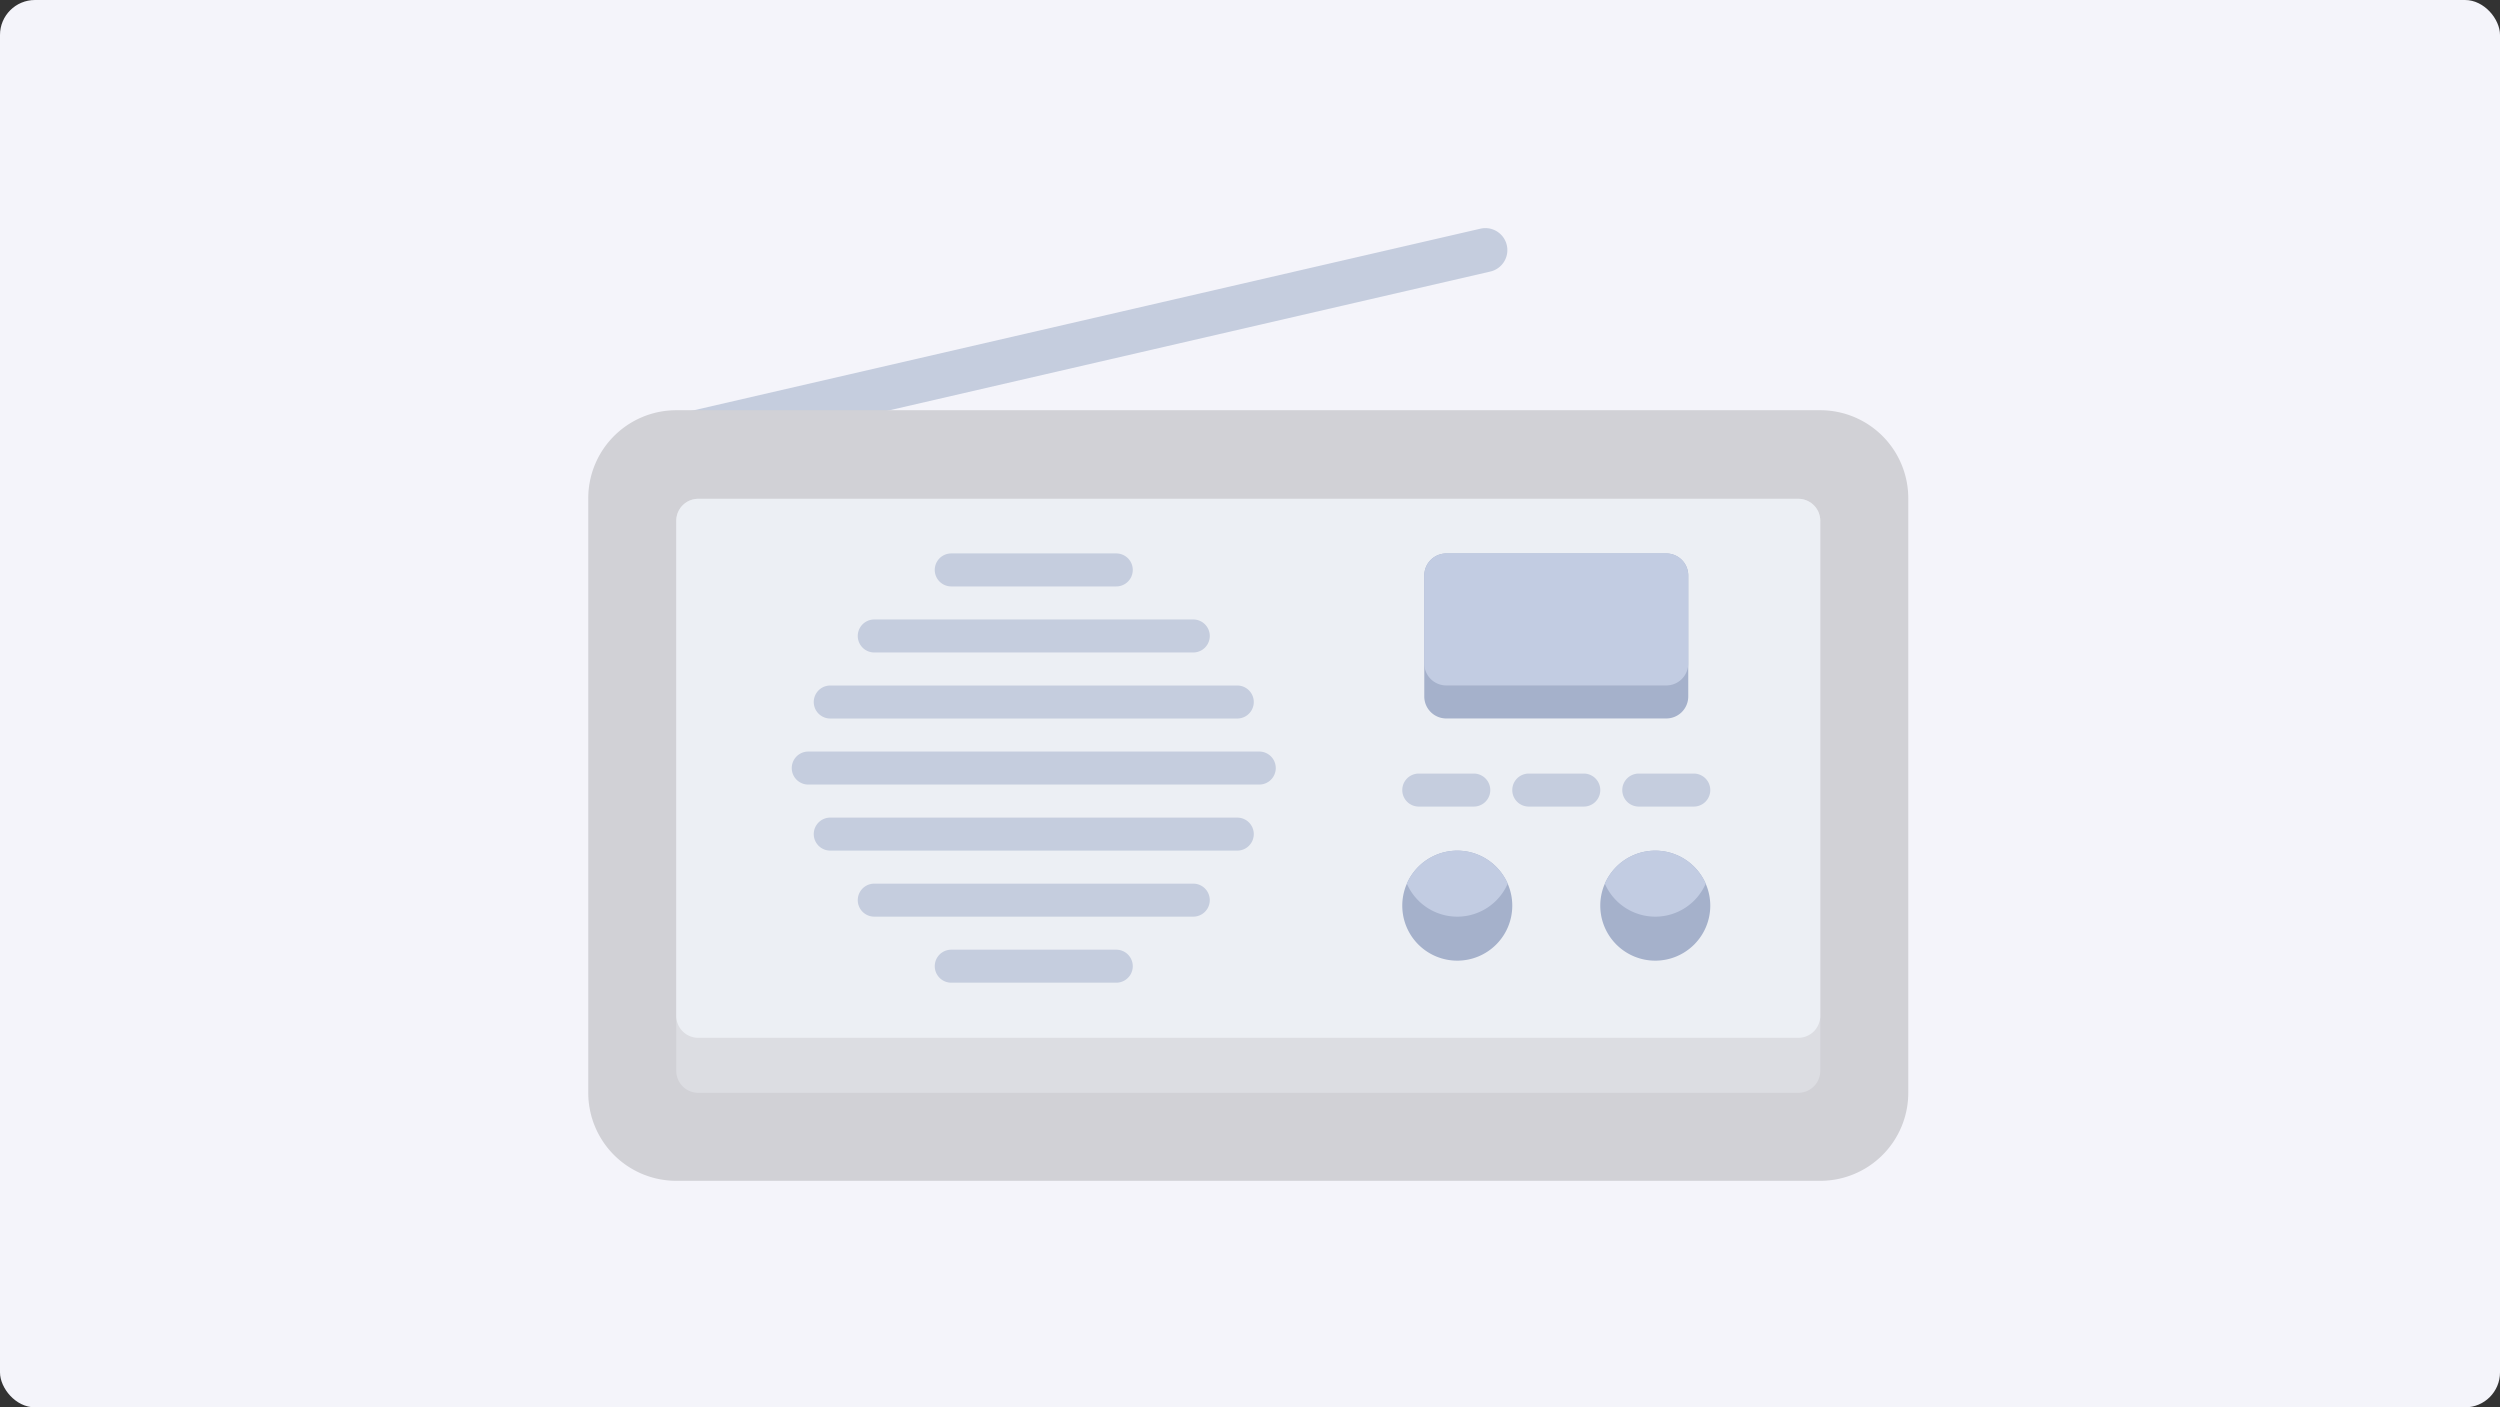 <svg xmlns="http://www.w3.org/2000/svg" width="572" height="322" viewBox="0 0 572 322"><rect x="0" y="0" width="572" height="322" fill="#333333" stroke="none"/><defs><style>.a{fill:#f4f4fa;}.b{fill:#c5cdde;}.c{fill:#d1d1d6;}.d{fill:#dcdde2;}.e{fill:#eceff4;}.f{fill:#a5b1cb;}.g{fill:#c2cce2;}</style></defs><g transform="translate(17636 -9105)"><rect class="a" width="572" height="322" rx="8" transform="translate(-17636 9105)"/><g transform="translate(-17571.406 9115.1)"><path class="b" d="M5.034,0h191.28a5.034,5.034,0,1,1,0,10.067H5.034A5.034,5.034,0,1,1,5.034,0Z" transform="translate(82.773 86.4) rotate(-13)"/><path class="c" d="M20.135,0H281.886A20.142,20.142,0,0,1,302.02,20.15V156.163a20.142,20.142,0,0,1-20.135,20.15H20.135A20.142,20.142,0,0,1,0,156.163V20.15A20.142,20.142,0,0,1,20.135,0Z" transform="translate(70 83.759)"/><path class="d" d="M5.034,0H256.717a5.034,5.034,0,0,1,5.034,5.034V130.876a5.034,5.034,0,0,1-5.034,5.034H5.034A5.034,5.034,0,0,1,0,130.876V5.034A5.034,5.034,0,0,1,5.034,0Z" transform="translate(90.135 104.027)"/><path class="e" d="M5.034,0H256.717a5.034,5.034,0,0,1,5.034,5.034V118.291a5.034,5.034,0,0,1-5.034,5.034H5.034A5.034,5.034,0,0,1,0,118.291V5.034A5.034,5.034,0,0,1,5.034,0Z" transform="translate(90.135 104.027)"/><path class="f" d="M5.034,0H55.37A5.034,5.034,0,0,1,60.4,5.034V32.719a5.034,5.034,0,0,1-5.034,5.034H5.034A5.034,5.034,0,0,1,0,32.719V5.034A5.034,5.034,0,0,1,5.034,0Z" transform="translate(261.28 116.533)"/><path class="b" d="M3.775,0H41.528a3.775,3.775,0,1,1,0,7.551H3.775A3.775,3.775,0,0,1,3.775,0Z" transform="translate(149.28 116.525)"/><path class="b" d="M3.775,0H41.528a3.775,3.775,0,1,1,0,7.551H3.775A3.775,3.775,0,0,1,3.775,0Z" transform="translate(149.28 207.189)"/><path class="b" d="M3.775,0H16.359a3.775,3.775,0,0,1,0,7.551H3.775A3.775,3.775,0,0,1,3.775,0Z" transform="translate(256.246 166.894)"/><path class="b" d="M3.775,0H16.359a3.775,3.775,0,0,1,0,7.551H3.775A3.775,3.775,0,0,1,3.775,0Z" transform="translate(281.414 166.894)"/><path class="b" d="M3.775,0H16.359a3.775,3.775,0,0,1,0,7.551H3.775A3.775,3.775,0,0,1,3.775,0Z" transform="translate(306.583 166.894)"/><path class="b" d="M3.775,0H76.764a3.775,3.775,0,0,1,0,7.551H3.775A3.775,3.775,0,0,1,3.775,0Z" transform="translate(131.663 131.636)"/><path class="b" d="M3.775,0H76.764a3.775,3.775,0,0,1,0,7.551H3.775A3.775,3.775,0,0,1,3.775,0Z" transform="translate(131.663 192.078)"/><path class="b" d="M3.775,0H96.9a3.775,3.775,0,1,1,0,7.551H3.775A3.775,3.775,0,0,1,3.775,0Z" transform="translate(121.595 146.747)"/><path class="b" d="M3.775,0H96.9a3.775,3.775,0,1,1,0,7.551H3.775A3.775,3.775,0,0,1,3.775,0Z" transform="translate(121.595 176.968)"/><path class="b" d="M3.775,0h103.19a3.775,3.775,0,0,1,0,7.551H3.775A3.775,3.775,0,0,1,3.775,0Z" transform="translate(116.561 161.857)"/><path class="g" d="M5.034,0H55.37A5.034,5.034,0,0,1,60.4,5.034V25.168A5.034,5.034,0,0,1,55.37,30.2H5.034A5.034,5.034,0,0,1,0,25.168V5.034A5.034,5.034,0,0,1,5.034,0Z" transform="translate(261.28 116.531)"/><g transform="translate(256.246 184.53)"><path class="f" d="M12.584,0A12.584,12.584,0,1,1,0,12.584,12.584,12.584,0,0,1,12.584,0Z" transform="translate(0 0.001)"/><path class="g" d="M12294.833-9206.45a12.591,12.591,0,0,1,11.538-7.551,12.591,12.591,0,0,1,11.537,7.551,12.589,12.589,0,0,1-11.537,7.551A12.59,12.59,0,0,1,12294.833-9206.45Z" transform="translate(-12293.786 9214.001)"/></g><g transform="translate(301.549 184.53)"><path class="f" d="M12.584,0A12.584,12.584,0,1,1,0,12.584,12.584,12.584,0,0,1,12.584,0Z" transform="translate(0 0.001)"/><path class="g" d="M12294.833-9206.45a12.591,12.591,0,0,1,11.538-7.551,12.591,12.591,0,0,1,11.537,7.551,12.589,12.589,0,0,1-11.537,7.551A12.59,12.59,0,0,1,12294.833-9206.45Z" transform="translate(-12293.786 9214.001)"/></g></g></g></svg>
